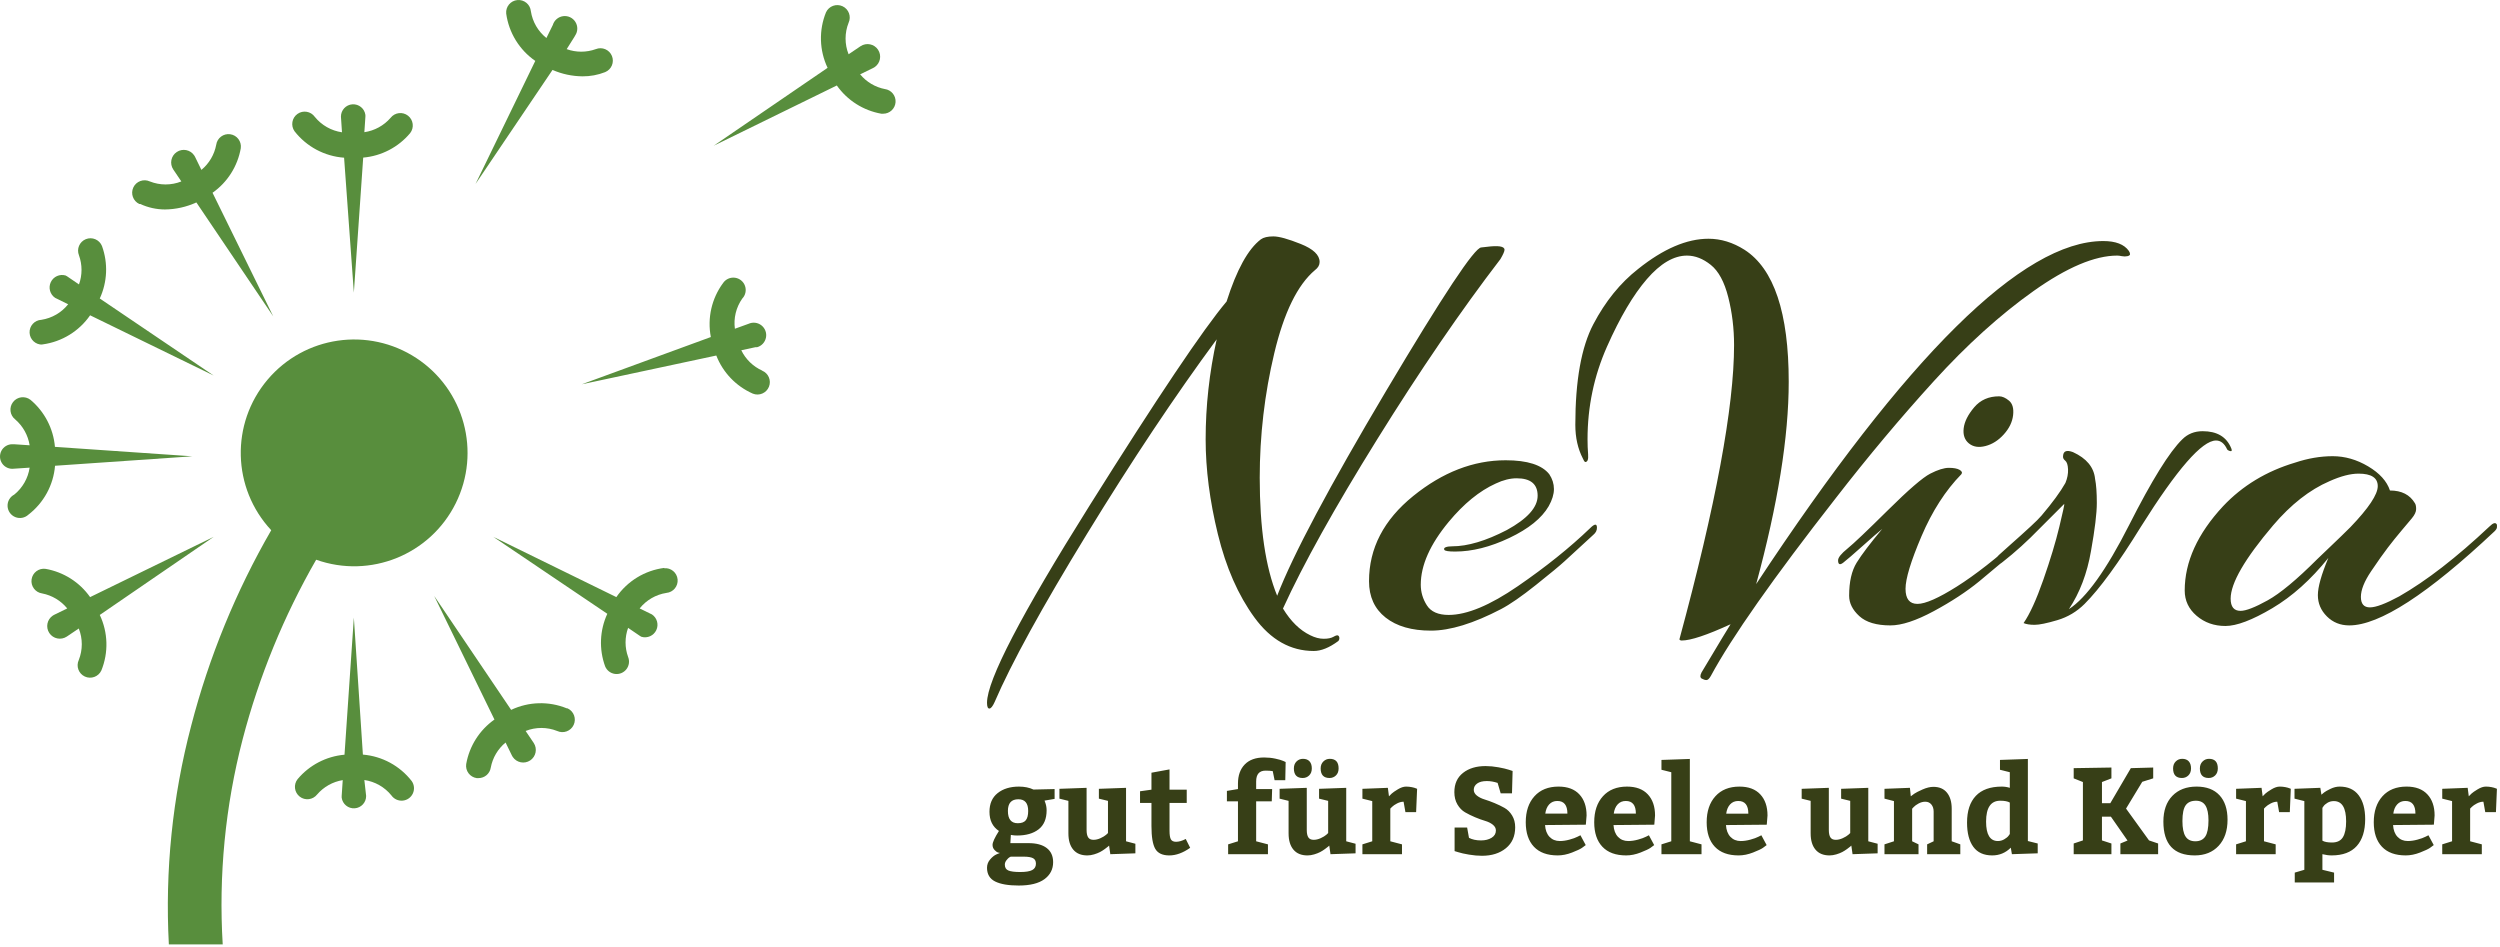 <?xml version="1.0" encoding="UTF-8" standalone="no"?><!DOCTYPE svg PUBLIC "-//W3C//DTD SVG 1.1//EN" "http://www.w3.org/Graphics/SVG/1.1/DTD/svg11.dtd"><svg width="100%" height="100%" viewBox="0 0 776 294" version="1.1" xmlns="http://www.w3.org/2000/svg" xmlns:xlink="http://www.w3.org/1999/xlink" xml:space="preserve" xmlns:serif="http://www.serif.com/" style="fill-rule:evenodd;clip-rule:evenodd;stroke-linejoin:round;stroke-miterlimit:2;"><path id="text1" d="M308.716,217.948c-0.601,1.324 -1.142,1.986 -1.624,1.986c-0.481,0 -0.722,-0.602 -0.722,-1.805c0,-6.979 10.589,-27.344 31.766,-61.095c21.177,-33.75 35.375,-54.897 42.594,-63.44c3.129,-9.867 6.678,-16.304 10.649,-19.312c0.842,-0.602 2.136,-0.903 3.88,-0.903c1.745,0 4.573,0.783 8.483,2.347c3.911,1.564 5.866,3.429 5.866,5.595c0,0.963 -0.481,1.805 -1.444,2.527c-5.415,4.572 -9.626,13.175 -12.634,25.809c-3.008,12.634 -4.512,25.509 -4.512,38.624c0,15.642 1.805,27.855 5.415,36.638c4.933,-12.754 16.213,-33.961 33.841,-63.621c17.627,-29.659 27.463,-44.489 29.509,-44.489c0.121,0 0.662,-0.06 1.624,-0.181c3.73,-0.481 5.595,-0.18 5.595,0.903c0,0.481 -0.421,1.443 -1.263,2.888c-12.273,16.003 -25.027,34.653 -38.263,55.95c-13.235,21.297 -22.982,38.804 -29.239,52.521c2.407,3.971 5.234,6.738 8.483,8.302c1.444,0.722 2.828,1.084 4.151,1.084c1.324,0 2.347,-0.211 3.069,-0.632c0.721,-0.421 1.203,-0.542 1.444,-0.361c0.24,0.18 0.36,0.451 0.36,0.812c0,0.361 -0.12,0.662 -0.36,0.902c-2.768,2.046 -5.295,3.069 -7.581,3.069c-7.219,0 -13.356,-3.459 -18.409,-10.378c-5.054,-6.919 -8.844,-15.552 -11.371,-25.9c-2.527,-10.348 -3.79,-20.154 -3.79,-29.419c0,-10.348 1.143,-20.696 3.429,-31.044c-12.875,17.447 -26.291,37.572 -40.248,60.373c-13.958,22.801 -23.523,40.218 -28.698,52.25m159.001,-53.423c6.377,-3.49 9.566,-7.039 9.566,-10.649c0,-3.609 -2.166,-5.414 -6.497,-5.414c-2.046,0 -4.212,0.541 -6.498,1.624c-5.054,2.286 -9.927,6.257 -14.619,11.912c-5.776,6.979 -8.663,13.476 -8.663,19.492c0,2.287 0.631,4.422 1.895,6.407c1.263,1.986 3.519,2.979 6.768,2.979c5.655,0 12.814,-2.979 21.477,-8.934c8.664,-5.956 16.124,-11.943 22.381,-17.959c1.444,-1.444 2.166,-1.504 2.166,-0.18c0,0.842 -0.362,1.564 -1.083,2.166c-4.452,4.09 -7.43,6.828 -8.934,8.212c-1.505,1.383 -4.482,3.85 -8.935,7.4c-4.451,3.549 -8.061,6.046 -10.828,7.49c-8.544,4.452 -15.793,6.678 -21.749,6.678c-5.956,0 -10.649,-1.354 -14.078,-4.061c-3.429,-2.708 -5.144,-6.468 -5.144,-11.281c0,-10.227 4.572,-19.041 13.717,-26.441c9.145,-7.399 18.71,-11.099 28.697,-11.099c6.738,0 11.25,1.443 13.537,4.331c0.962,1.444 1.444,2.978 1.444,4.602c0,1.625 -0.542,3.399 -1.625,5.325c-2.166,3.73 -6.226,7.009 -12.183,9.836c-5.955,2.828 -11.58,4.242 -16.875,4.242c-2.045,0 -3.158,-0.181 -3.339,-0.542c-0.18,-0.361 -0.03,-0.632 0.451,-0.812c0.482,-0.18 1.143,-0.271 1.986,-0.271c4.813,0 10.468,-1.684 16.965,-5.053m77.392,16.785c46.806,-70.991 82.722,-106.487 107.75,-106.487c3.85,0 6.497,1.023 7.941,3.069c0.241,0.361 0.361,0.692 0.361,0.992c0,0.301 -0.271,0.512 -0.812,0.632c-0.541,0.12 -1.113,0.12 -1.715,0c-0.601,-0.12 -1.083,-0.18 -1.443,-0.18c-6.979,0 -15.642,3.669 -25.99,11.009c-10.348,7.34 -20.666,16.665 -30.954,27.975c-10.287,11.311 -20.425,23.403 -30.411,36.278c-19.372,24.787 -32.307,43.196 -38.805,55.229c-0.481,0.842 -0.932,1.263 -1.354,1.263c-0.421,0 -0.902,-0.151 -1.443,-0.451c-0.542,-0.301 -0.572,-0.933 -0.091,-1.895c5.535,-9.265 8.543,-14.259 9.025,-14.981c-7.34,3.369 -12.394,5.054 -15.161,5.054c-0.361,0 -0.602,-0.12 -0.722,-0.361c11.31,-41.752 16.966,-72.194 16.966,-91.326c0,-5.173 -0.602,-10.137 -1.805,-14.89c-1.204,-4.753 -3.008,-8.091 -5.415,-10.017c-2.406,-1.925 -4.873,-2.887 -7.4,-2.887c-4.091,0 -8.242,2.436 -12.453,7.309c-4.212,4.873 -8.333,11.852 -12.364,20.937c-4.03,9.084 -6.046,18.68 -6.046,28.787c0,1.564 0.06,3.128 0.181,4.693c0.12,1.564 -0.181,2.346 -0.903,2.346c-0.24,-0.12 -0.481,-0.481 -0.722,-1.083c-1.564,-3.008 -2.346,-6.498 -2.346,-10.468c0,-13.717 1.865,-24.125 5.595,-31.224c3.73,-7.099 8.363,-12.815 13.897,-17.146c7.821,-6.257 15.101,-9.385 21.839,-9.385c3.85,0 7.58,1.142 11.19,3.429c9.145,5.896 13.717,19.552 13.717,40.97c0,17.086 -3.369,38.022 -10.107,62.809m66.037,-43.678c-1.323,-1.083 -1.865,-2.647 -1.624,-4.692c0.24,-2.046 1.323,-4.211 3.249,-6.498c1.925,-2.286 4.512,-3.429 7.76,-3.429c0.963,0 1.986,0.451 3.069,1.354c1.083,0.902 1.504,2.406 1.263,4.512c-0.241,2.105 -1.203,4.091 -2.888,5.956c-1.684,1.865 -3.579,3.068 -5.685,3.609c-2.106,0.542 -3.82,0.271 -5.144,-0.812m-2.346,9.566c-4.934,5.054 -9.054,11.461 -12.364,19.222c-3.308,7.761 -4.963,13.205 -4.963,16.334c0,3.128 1.233,4.693 3.7,4.693c2.467,0 6.558,-1.805 12.273,-5.415c5.715,-3.61 12.243,-8.724 19.583,-15.341c1.564,-1.444 2.346,-1.264 2.346,0.541c0,0.241 -0.12,0.481 -0.361,0.722c-5.775,5.053 -10.648,9.205 -14.619,12.453c-3.971,3.249 -8.694,6.347 -14.168,9.295c-5.475,2.948 -9.957,4.422 -13.446,4.422c-4.332,0 -7.551,-0.962 -9.656,-2.887c-2.106,-1.925 -3.159,-4.031 -3.159,-6.318c0,-4.331 0.782,-7.76 2.347,-10.287c1.563,-2.527 4.211,-6.016 7.941,-10.468c-1.324,1.083 -3.399,2.888 -6.227,5.414c-2.828,2.527 -4.783,4.212 -5.866,5.054c-1.082,0.842 -1.624,0.602 -1.624,-0.722c0,-0.842 0.962,-2.046 2.888,-3.61c1.925,-1.564 6.106,-5.535 12.544,-11.912c6.437,-6.377 10.829,-10.167 13.175,-11.37c2.346,-1.204 4.271,-1.805 5.775,-1.805c1.505,0 2.617,0.21 3.34,0.631c0.721,0.422 0.902,0.873 0.541,1.354m83.74,-8.122c0.121,0.241 0.181,0.481 0.181,0.722c0,0.241 -0.211,0.301 -0.632,0.181c-0.421,-0.121 -0.692,-0.301 -0.812,-0.542c-0.843,-1.805 -1.986,-2.707 -3.429,-2.707c-4.332,0 -12.093,8.904 -23.283,26.712c-6.979,11.31 -12.814,19.312 -17.507,24.005c-2.407,2.406 -5.234,4.09 -8.483,5.053c-3.249,0.962 -5.595,1.444 -7.039,1.444c-1.444,0 -2.587,-0.181 -3.429,-0.542c1.925,-2.767 3.971,-7.249 6.137,-13.446c2.165,-6.197 3.82,-11.671 4.963,-16.424c1.143,-4.753 1.654,-7.129 1.534,-7.129l-7.58,7.58c-3.851,3.971 -7.701,7.46 -11.552,10.469c-1.443,1.202 -2.165,1.142 -2.165,-0.181c0,-0.722 0.33,-1.384 0.992,-1.985c0.662,-0.602 1.835,-1.655 3.52,-3.159c1.684,-1.504 2.797,-2.497 3.339,-2.978c0.541,-0.481 1.564,-1.414 3.068,-2.797c1.504,-1.384 2.617,-2.497 3.339,-3.34c3.369,-3.97 5.836,-7.339 7.4,-10.107c0.602,-1.443 0.872,-2.857 0.812,-4.241c-0.06,-1.384 -0.361,-2.286 -0.903,-2.707c-0.541,-0.421 -0.751,-0.933 -0.631,-1.534c0.12,-1.444 1.143,-1.805 3.068,-1.083c4.211,1.925 6.498,4.692 6.858,8.302c0.362,1.805 0.542,4.302 0.542,7.49c0,3.189 -0.602,8.152 -1.805,14.89c-1.203,6.979 -3.489,12.995 -6.858,18.049c5.414,-3.489 11.641,-12.183 18.68,-26.08c7.039,-13.898 12.544,-22.772 16.514,-26.622c1.685,-1.685 3.791,-2.527 6.317,-2.527c4.453,0 7.4,1.745 8.844,5.234m52.729,25.81c-1.323,1.564 -2.677,3.248 -4.06,5.053c-1.384,1.805 -3.129,4.272 -5.235,7.4c-2.105,3.128 -3.158,5.776 -3.158,7.942c0,2.166 0.933,3.248 2.798,3.248c1.865,0 4.903,-1.143 9.114,-3.429c8.423,-4.813 17.748,-12.032 27.975,-21.658c1.203,-1.203 1.986,-1.384 2.347,-0.542l0,0.722c0,0.361 -0.241,0.782 -0.722,1.264c-20.696,19.492 -35.737,29.238 -45.122,29.238c-2.767,0 -5.083,-0.932 -6.948,-2.797c-1.865,-1.865 -2.798,-4.061 -2.798,-6.588c0,-2.527 1.083,-6.377 3.249,-11.551c-5.415,6.738 -11.22,11.942 -17.417,15.612c-6.197,3.67 -11.04,5.505 -14.529,5.505c-3.489,0 -6.467,-1.053 -8.934,-3.158c-2.467,-2.106 -3.7,-4.723 -3.7,-7.852c0,-8.904 3.971,-17.627 11.912,-26.17c6.016,-6.377 13.476,-10.889 22.38,-13.537c3.971,-1.323 7.851,-1.985 11.641,-1.985c3.791,0 7.461,1.053 11.01,3.159c3.549,2.105 5.806,4.602 6.768,7.49c3.61,0 6.197,1.323 7.761,3.97c0.241,0.361 0.361,0.963 0.361,1.805c0,0.842 -0.451,1.805 -1.353,2.888c-0.903,1.083 -2.016,2.407 -3.34,3.971m-13.175,-17.868c-2.527,0 -5.535,0.782 -9.024,2.346c-6.137,2.647 -11.972,7.219 -17.507,13.717c-8.784,10.348 -13.176,17.928 -13.176,22.741c0,2.527 1.023,3.79 3.069,3.79c1.684,0 4.482,-1.083 8.392,-3.248c3.911,-2.166 9.054,-6.438 15.432,-12.815c0.361,-0.361 1.744,-1.685 4.151,-3.971c2.406,-2.286 4.452,-4.271 6.136,-5.956c5.655,-5.895 8.483,-10.137 8.483,-12.724c0,-2.587 -1.985,-3.88 -5.956,-3.88" style="fill:#373f17;fill-rule:nonzero;"/><path id="text2" d="M306.371,269.336c0,-0.967 0.33,-1.831 0.992,-2.594c0.661,-0.763 1.322,-1.285 1.983,-1.564l1.03,-0.42c-0.177,-0.025 -0.394,-0.076 -0.648,-0.152c-0.254,-0.077 -0.592,-0.331 -1.011,-0.763c-0.42,-0.433 -0.629,-0.967 -0.629,-1.603c0,-0.788 0.661,-2.225 1.983,-4.31c-1.958,-1.297 -2.937,-3.281 -2.937,-5.951c0,-2.518 0.845,-4.451 2.537,-5.798c1.691,-1.348 3.897,-2.022 6.618,-2.022c1.704,0 3.205,0.305 4.502,0.915l6.561,-0.152l0,3.052l-3.128,0.533c0,0.026 0.063,0.197 0.19,0.515c0.127,0.318 0.236,0.693 0.325,1.126c0.089,0.432 0.133,0.89 0.133,1.373c0,2.645 -0.826,4.61 -2.479,5.894c-1.653,1.284 -3.879,1.926 -6.676,1.926c-0.305,0 -0.604,-0.012 -0.896,-0.038c-0.293,-0.025 -0.535,-0.057 -0.725,-0.095c-0.191,-0.039 -0.299,-0.057 -0.325,-0.057l-0.152,2.556l5.646,0c2.441,0 4.323,0.508 5.645,1.525c1.323,1.017 1.984,2.48 1.984,4.387c0,2.187 -0.896,3.942 -2.689,5.265c-1.793,1.322 -4.457,1.983 -7.992,1.983c-3.204,0 -5.646,-0.42 -7.324,-1.259c-1.679,-0.839 -2.518,-2.263 -2.518,-4.272m9.728,-21.248c-2.162,0 -3.243,1.208 -3.243,3.624c0,2.543 1.017,3.815 3.052,3.815c1.17,0 2.003,-0.305 2.498,-0.916c0.496,-0.61 0.744,-1.577 0.744,-2.899c0,-2.416 -1.017,-3.624 -3.051,-3.624m1.64,17.814l-4.005,0c-0.128,0.051 -0.293,0.14 -0.497,0.267c-0.203,0.128 -0.476,0.408 -0.82,0.84c-0.343,0.432 -0.515,0.89 -0.515,1.373c0,0.916 0.375,1.526 1.126,1.831c0.75,0.305 1.964,0.458 3.643,0.458c1.729,0 2.975,-0.204 3.738,-0.61c0.763,-0.407 1.145,-1.069 1.145,-1.984c0,-0.814 -0.299,-1.38 -0.897,-1.698c-0.598,-0.317 -1.571,-0.477 -2.918,-0.477m13.894,-7.209l0,-10.109l-2.784,-0.687l0,-3.052l8.43,-0.305l0,13.084c0,1.043 0.165,1.813 0.496,2.308c0.331,0.497 0.877,0.745 1.64,0.745c0.712,0 1.444,-0.172 2.194,-0.515c0.75,-0.344 1.328,-0.694 1.735,-1.05l0.572,-0.534l0,-9.994l-2.822,-0.687l0,-3.052l8.43,-0.305l0,16.594l2.899,0.763l0,2.975l-7.782,0.267l-0.381,-2.67c-0.076,0.077 -0.197,0.185 -0.363,0.325c-0.165,0.14 -0.489,0.388 -0.972,0.743c-0.484,0.357 -0.979,0.668 -1.488,0.935c-0.509,0.267 -1.126,0.509 -1.85,0.725c-0.725,0.216 -1.418,0.324 -2.079,0.324c-1.907,0 -3.364,-0.597 -4.368,-1.793c-1.004,-1.195 -1.507,-2.874 -1.507,-5.035m31.311,6.828c-2.111,0 -3.561,-0.68 -4.349,-2.041c-0.789,-1.361 -1.183,-3.732 -1.183,-7.114l0,-7.134l-3.547,0l0,-3.624l3.547,-0.496l0,-5.264l5.608,-1.03l0,6.294l5.341,0l0,4.12l-5.341,0l0,8.622c0,1.271 0.14,2.161 0.419,2.67c0.28,0.508 0.814,0.763 1.603,0.763c0.915,0 1.92,-0.293 3.013,-0.878l1.374,2.747c-2.238,1.577 -4.4,2.365 -6.485,2.365m21.319,-20.599l0,-1.717c0,-2.492 0.699,-4.463 2.098,-5.913c1.399,-1.449 3.408,-2.174 6.027,-2.174c1.221,0 2.384,0.121 3.491,0.362c1.106,0.242 1.913,0.477 2.422,0.706l0.763,0.343l-0.115,5.646l-3.318,0l-0.572,-2.823c-0.636,-0.101 -1.374,-0.153 -2.213,-0.153c-1.958,0 -2.937,1.12 -2.937,3.358l0,2.365l4.959,0l-0.115,3.815l-4.844,0l0,12.397l3.662,0.954l0,3.051l-12.36,0l0,-3.051l3.052,-0.954l0,-12.397l-3.433,0l0,-3.243l3.433,-0.572m15.711,13.771l0,-10.109l-2.785,-0.687l0,-3.052l8.43,-0.305l0,13.084c0,1.043 0.165,1.813 0.496,2.308c0.331,0.497 0.878,0.745 1.641,0.745c0.712,0 1.443,-0.172 2.193,-0.515c0.75,-0.344 1.329,-0.694 1.736,-1.05l0.572,-0.534l0,-9.994l-2.823,-0.687l0,-3.052l8.43,-0.305l0,16.594l2.9,0.763l0,2.975l-7.783,0.267l-0.381,-2.67c-0.076,0.077 -0.197,0.185 -0.362,0.325c-0.166,0.14 -0.49,0.388 -0.973,0.743c-0.483,0.357 -0.979,0.668 -1.488,0.935c-0.508,0.267 -1.125,0.509 -1.85,0.725c-0.725,0.216 -1.418,0.324 -2.079,0.324c-1.907,0 -3.363,-0.597 -4.368,-1.793c-1.004,-1.195 -1.506,-2.874 -1.506,-5.035m1.64,-20.18c0,-0.89 0.273,-1.609 0.82,-2.155c0.547,-0.547 1.214,-0.821 2.003,-0.821c0.89,0 1.57,0.261 2.041,0.782c0.47,0.522 0.705,1.253 0.705,2.194c0,0.916 -0.273,1.64 -0.82,2.174c-0.547,0.535 -1.214,0.802 -2.003,0.802c-1.831,0 -2.746,-0.992 -2.746,-2.976m8.316,0c0,-0.89 0.28,-1.609 0.839,-2.155c0.56,-0.547 1.221,-0.821 1.984,-0.821c1.831,0 2.746,0.992 2.746,2.976c0,0.916 -0.273,1.64 -0.82,2.174c-0.547,0.535 -1.214,0.802 -2.003,0.802c-1.831,0 -2.746,-0.992 -2.746,-2.976m12.961,6.332l7.897,-0.305l0.343,2.632c0.204,-0.228 0.483,-0.508 0.84,-0.839c0.355,-0.331 0.998,-0.776 1.926,-1.335c0.928,-0.559 1.774,-0.839 2.537,-0.839c0.61,0 1.201,0.057 1.774,0.171c0.572,0.115 0.998,0.236 1.278,0.363l0.381,0.152l-0.305,7.248l-3.319,0l-0.572,-3.242c-0.661,0 -1.335,0.178 -2.022,0.534c-0.687,0.356 -1.208,0.712 -1.564,1.068l-0.534,0.534l0,10.147l3.624,0.954l0,3.051l-12.284,0l0,-3.051l3.053,-0.954l0,-12.474l-3.053,-0.763l0,-3.052m32.505,12.017l0.573,3.204c1.017,0.534 2.263,0.801 3.738,0.801c1.297,0 2.391,-0.273 3.281,-0.82c0.89,-0.547 1.335,-1.303 1.335,-2.27c0,-0.686 -0.318,-1.284 -0.954,-1.793c-0.635,-0.508 -1.43,-0.902 -2.384,-1.182c-0.954,-0.28 -1.99,-0.655 -3.109,-1.125c-1.119,-0.471 -2.155,-0.98 -3.109,-1.526c-0.953,-0.547 -1.748,-1.361 -2.384,-2.442c-0.636,-1.081 -0.954,-2.359 -0.954,-3.834c0,-2.568 0.897,-4.558 2.69,-5.97c1.792,-1.411 4.126,-2.117 7,-2.117c1.271,0 2.606,0.127 4.005,0.382c1.399,0.254 2.48,0.508 3.242,0.763l1.145,0.381l-0.191,6.943l-3.509,0l-0.954,-3.243c-1.144,-0.381 -2.263,-0.572 -3.357,-0.572c-1.297,0 -2.295,0.255 -2.994,0.763c-0.7,0.509 -1.05,1.157 -1.05,1.946c0,0.686 0.318,1.284 0.954,1.793c0.636,0.508 1.431,0.909 2.384,1.201c0.954,0.292 1.984,0.668 3.09,1.125c1.107,0.458 2.136,0.954 3.09,1.488c0.954,0.534 1.748,1.323 2.384,2.365c0.636,1.043 0.954,2.264 0.954,3.662c0,2.772 -0.96,4.94 -2.88,6.504c-1.92,1.565 -4.393,2.346 -7.42,2.346c-1.271,0 -2.619,-0.12 -4.043,-0.362c-1.425,-0.241 -2.531,-0.489 -3.319,-0.744l-1.144,-0.343l0,-7.324l3.89,0m36.85,-0.878l-12.664,0.115c0.102,1.576 0.566,2.797 1.392,3.662c0.827,0.865 1.888,1.297 3.185,1.297c0.942,0 1.946,-0.146 3.014,-0.439c1.068,-0.292 1.895,-0.591 2.48,-0.896l0.915,-0.458l1.641,3.052c-0.28,0.229 -0.675,0.521 -1.183,0.877c-0.509,0.356 -1.526,0.833 -3.052,1.43c-1.526,0.598 -3.013,0.897 -4.463,0.897c-3.23,0 -5.69,-0.897 -7.382,-2.689c-1.69,-1.793 -2.536,-4.33 -2.536,-7.61c0,-3.383 0.903,-6.073 2.708,-8.069c1.806,-1.996 4.298,-2.994 7.477,-2.994c2.798,0 4.946,0.801 6.447,2.403c1.5,1.602 2.251,3.789 2.251,6.561l-0.23,2.861l0.23,-2.861l-0.23,2.861m-8.85,-7.362c-1.042,0 -1.888,0.356 -2.536,1.068c-0.649,0.712 -1.049,1.666 -1.202,2.861l6.866,0c0,-2.619 -1.042,-3.929 -3.128,-3.929m30.103,7.362l-12.664,0.115c0.101,1.576 0.566,2.797 1.392,3.662c0.827,0.865 1.888,1.297 3.185,1.297c0.941,0 1.946,-0.146 3.014,-0.439c1.068,-0.292 1.895,-0.591 2.479,-0.896l0.916,-0.458l1.64,3.052c-0.28,0.229 -0.674,0.521 -1.182,0.877c-0.509,0.356 -1.526,0.833 -3.052,1.43c-1.526,0.598 -3.014,0.897 -4.463,0.897c-3.23,0 -5.69,-0.897 -7.382,-2.689c-1.691,-1.793 -2.536,-4.33 -2.536,-7.61c0,-3.383 0.902,-6.073 2.708,-8.069c1.805,-1.996 4.298,-2.994 7.477,-2.994c2.797,0 4.946,0.801 6.447,2.403c1.5,1.602 2.25,3.789 2.25,6.561l-0.229,2.861l0.229,-2.861l-0.229,2.861m-8.85,-7.362c-1.043,0 -1.888,0.356 -2.536,1.068c-0.649,0.712 -1.049,1.666 -1.202,2.861l6.866,0c0,-2.619 -1.042,-3.929 -3.128,-3.929m11.068,-12.741l8.812,-0.305l0,25.558l3.624,0.954l0,3.051l-12.436,0l0,-3.051l3.052,-0.954l0,-21.438l-3.052,-0.763l0,-3.052m32.688,20.103l-12.664,0.115c0.101,1.576 0.565,2.797 1.392,3.662c0.826,0.865 1.888,1.297 3.185,1.297c0.941,0 1.946,-0.146 3.014,-0.439c1.068,-0.292 1.894,-0.591 2.479,-0.896l0.916,-0.458l1.64,3.052c-0.28,0.229 -0.674,0.521 -1.182,0.877c-0.509,0.356 -1.526,0.833 -3.052,1.43c-1.526,0.598 -3.014,0.897 -4.463,0.897c-3.23,0 -5.691,-0.897 -7.382,-2.689c-1.691,-1.793 -2.537,-4.33 -2.537,-7.61c0,-3.383 0.903,-6.073 2.709,-8.069c1.806,-1.996 4.298,-2.994 7.477,-2.994c2.797,0 4.946,0.801 6.447,2.403c1.5,1.602 2.25,3.789 2.25,6.561l-0.229,2.861l0.229,-2.861l-0.229,2.861m-8.85,-7.362c-1.042,0 -1.888,0.356 -2.536,1.068c-0.649,0.712 -1.05,1.666 -1.202,2.861l6.867,0c0,-2.619 -1.043,-3.929 -3.129,-3.929m22.469,10.071l0,-10.109l-2.785,-0.687l0,-3.052l8.43,-0.305l0,13.084c0,1.043 0.165,1.813 0.496,2.308c0.331,0.497 0.878,0.745 1.641,0.745c0.712,0 1.443,-0.172 2.193,-0.515c0.75,-0.344 1.329,-0.694 1.736,-1.05l0.572,-0.534l0,-9.994l-2.823,-0.687l0,-3.052l8.43,-0.305l0,16.594l2.9,0.763l0,2.975l-7.783,0.267l-0.381,-2.67c-0.076,0.077 -0.197,0.185 -0.362,0.325c-0.166,0.14 -0.49,0.388 -0.973,0.743c-0.483,0.357 -0.979,0.668 -1.488,0.935c-0.508,0.267 -1.125,0.509 -1.85,0.725c-0.725,0.216 -1.418,0.324 -2.079,0.324c-1.907,0 -3.363,-0.597 -4.368,-1.793c-1.004,-1.195 -1.506,-2.874 -1.506,-5.035m22.917,-13.848l7.897,-0.305l0.267,2.632c0.28,-0.228 0.649,-0.502 1.106,-0.82c0.458,-0.318 1.304,-0.75 2.537,-1.297c1.233,-0.546 2.359,-0.82 3.376,-0.82c1.831,0 3.236,0.604 4.215,1.812c0.98,1.208 1.469,2.867 1.469,4.978l0,10.109c0.331,0.102 0.801,0.267 1.411,0.496c0.611,0.229 1.03,0.382 1.259,0.458l0,3.051l-10.299,0l0,-3.051l2.021,-0.954l0,-9.231c0,-0.891 -0.235,-1.621 -0.705,-2.194c-0.471,-0.572 -1.1,-0.858 -1.889,-0.858c-0.712,0 -1.405,0.184 -2.079,0.553c-0.673,0.369 -1.176,0.731 -1.506,1.087l-0.496,0.534l0,10.109l1.983,0.954l0,3.051l-10.567,0l0,-3.051l2.938,-0.954l0,-12.474l-2.938,-0.763l0,-3.052m47.563,20.027l-8.011,0.267l-0.344,-2.021c-1.602,1.602 -3.522,2.403 -5.76,2.403c-2.62,0 -4.578,-0.89 -5.875,-2.67c-1.297,-1.78 -1.945,-4.285 -1.945,-7.515c0,-3.612 0.909,-6.377 2.727,-8.297c1.819,-1.92 4.508,-2.88 8.068,-2.88c0.84,0 1.666,0.127 2.48,0.381l0,-4.844l-3.052,-0.763l0,-3.052l8.659,-0.305l0,25.482l3.053,0.763l0,3.051m-8.66,-5.988l0,-9.766c-0.636,-0.381 -1.628,-0.572 -2.975,-0.572c-2.925,0 -4.388,2.161 -4.388,6.485c0,4.018 1.221,6.027 3.663,6.027c0.712,0 1.38,-0.184 2.002,-0.553c0.623,-0.369 1.062,-0.731 1.317,-1.088l0.381,-0.533l-0.381,0.533l0.381,-0.533m31.542,2.937l0,3.318l-11.711,0l0,-3.318l2.861,-0.954l0,-18.12l-2.861,-1.144l0,-3.166l11.711,-0.191l0,3.357l-2.937,1.144l0,6.562l2.594,0l6.371,-10.872l6.942,-0.191l0,3.357l-3.395,1.068l-5.035,8.316l7.133,9.88l2.823,0.954l0,3.318l-11.711,0l0,-3.318l2.213,-0.916l-5.15,-7.4l-2.785,0l0,7.362l2.937,0.954m26.431,-17.662c3.077,0 5.449,0.896 7.114,2.689c1.666,1.793 2.499,4.33 2.499,7.611c0,3.407 -0.922,6.103 -2.766,8.087c-1.843,1.983 -4.317,2.975 -7.419,2.975c-6.485,0 -9.728,-3.497 -9.728,-10.49c0,-3.408 0.929,-6.072 2.785,-7.992c1.857,-1.92 4.362,-2.88 7.515,-2.88m-0.191,4.387c-1.45,0 -2.511,0.47 -3.185,1.411c-0.674,0.941 -1.011,2.569 -1.011,4.883c0,2.187 0.318,3.783 0.954,4.787c0.635,1.005 1.653,1.507 3.052,1.507c1.398,0 2.428,-0.496 3.089,-1.487c0.661,-0.993 0.992,-2.658 0.992,-4.998c0,-2.06 -0.311,-3.592 -0.934,-4.597c-0.624,-1.004 -1.609,-1.506 -2.957,-1.506m-7.095,-10.033c0,-0.89 0.273,-1.609 0.82,-2.155c0.547,-0.547 1.214,-0.821 2.003,-0.821c0.89,0 1.57,0.261 2.04,0.782c0.471,0.522 0.706,1.253 0.706,2.194c0,0.916 -0.273,1.64 -0.82,2.174c-0.547,0.535 -1.214,0.802 -2.003,0.802c-1.831,0 -2.746,-0.992 -2.746,-2.976m8.316,0c0,-0.89 0.279,-1.609 0.839,-2.155c0.56,-0.547 1.221,-0.821 1.984,-0.821c1.831,0 2.746,0.992 2.746,2.976c0,0.916 -0.273,1.64 -0.82,2.174c-0.547,0.535 -1.214,0.802 -2.002,0.802c-1.832,0 -2.747,-0.992 -2.747,-2.976m11.245,6.332l7.897,-0.305l0.343,2.632c0.204,-0.228 0.483,-0.508 0.839,-0.839c0.356,-0.331 0.999,-0.776 1.927,-1.335c0.928,-0.559 1.774,-0.839 2.537,-0.839c0.61,0 1.201,0.057 1.774,0.171c0.572,0.115 0.997,0.236 1.277,0.363l0.382,0.152l-0.305,7.248l-3.319,0l-0.572,-3.242c-0.661,0 -1.336,0.178 -2.022,0.534c-0.687,0.356 -1.208,0.712 -1.564,1.068l-0.534,0.534l0,10.147l3.624,0.954l0,3.051l-12.284,0l0,-3.051l3.052,-0.954l0,-12.474l-3.052,-0.763l0,-3.052m21.181,3.815l-3.052,-0.763l0,-3.052l8.011,-0.305l0.343,2.137c0.204,-0.178 0.477,-0.408 0.821,-0.687c0.343,-0.28 1.004,-0.655 1.983,-1.126c0.979,-0.47 1.927,-0.705 2.842,-0.705c2.594,0 4.565,0.896 5.913,2.689c1.348,1.793 2.022,4.266 2.022,7.42c0,3.611 -0.871,6.389 -2.613,8.335c-1.742,1.945 -4.343,2.918 -7.802,2.918c-0.89,0 -1.843,-0.127 -2.86,-0.382l0,4.845l3.623,0.878l0,3.051l-12.206,0l0,-3.051l2.975,-0.878l0,-21.324m5.608,2.098l0,10.186c0.635,0.381 1.627,0.572 2.975,0.572c1.577,0 2.702,-0.541 3.376,-1.622c0.674,-1.08 1.011,-2.727 1.011,-4.94c0,-4.196 -1.272,-6.294 -3.815,-6.294c-0.737,0 -1.399,0.178 -1.984,0.534c-0.584,0.356 -0.991,0.712 -1.22,1.068l-0.343,0.496l0.343,-0.496l-0.343,0.496m34.594,5.226l-12.664,0.115c0.101,1.576 0.565,2.797 1.392,3.662c0.826,0.865 1.888,1.297 3.185,1.297c0.941,0 1.946,-0.146 3.014,-0.439c1.068,-0.292 1.894,-0.591 2.479,-0.896l0.916,-0.458l1.64,3.052c-0.28,0.229 -0.674,0.521 -1.182,0.877c-0.509,0.356 -1.526,0.833 -3.052,1.43c-1.526,0.598 -3.014,0.897 -4.463,0.897c-3.23,0 -5.691,-0.897 -7.382,-2.689c-1.691,-1.793 -2.537,-4.33 -2.537,-7.61c0,-3.383 0.903,-6.073 2.709,-8.069c1.806,-1.996 4.298,-2.994 7.477,-2.994c2.797,0 4.946,0.801 6.447,2.403c1.5,1.602 2.25,3.789 2.25,6.561l-0.229,2.861l0.229,-2.861l-0.229,2.861m-8.85,-7.362c-1.042,0 -1.888,0.356 -2.536,1.068c-0.649,0.712 -1.05,1.666 -1.202,2.861l6.866,0c0,-2.619 -1.042,-3.929 -3.128,-3.929m11.449,-3.777l7.897,-0.305l0.343,2.632c0.203,-0.228 0.483,-0.508 0.839,-0.839c0.356,-0.331 0.998,-0.776 1.927,-1.335c0.928,-0.559 1.774,-0.839 2.536,-0.839c0.611,0 1.202,0.057 1.774,0.171c0.572,0.115 0.999,0.236 1.278,0.363l0.382,0.152l-0.306,7.248l-3.318,0l-0.572,-3.242c-0.662,0 -1.335,0.178 -2.022,0.534c-0.687,0.356 -1.208,0.712 -1.564,1.068l-0.534,0.534l0,10.147l3.624,0.954l0,3.051l-12.284,0l0,-3.051l3.052,-0.954l0,-12.474l-3.052,-0.763l0,-3.052" style="fill:#373f17;fill-rule:nonzero;"/><g id="icon"><g><path d="M106.806,48.952l3.031,41.878l2.901,-41.911c5.671,-0.497 10.912,-3.229 14.568,-7.594c1.313,-1.673 1.022,-4.096 -0.652,-5.41c-1.674,-1.314 -4.096,-1.022 -5.41,0.652c-2.093,2.417 -4.984,4.002 -8.148,4.465l0.326,-4.823c0.011,-0.174 0.011,-0.348 0,-0.522c-0.262,-1.997 -2.032,-3.445 -4.042,-3.307c-2.009,0.138 -3.564,1.814 -3.551,3.829l0.325,4.855c-3.316,-0.476 -6.331,-2.187 -8.44,-4.79c-1.233,-1.737 -3.641,-2.146 -5.378,-0.913c-1.737,1.233 -2.145,3.641 -0.912,5.378c3.732,4.793 9.323,7.777 15.382,8.213" style="fill:#588e3d;fill-rule:nonzero;"/><path d="M43.549,63.324c2.391,1.105 4.992,1.683 7.626,1.694c3.376,-0.032 6.707,-0.776 9.777,-2.183l23.856,35.36l-18.837,-38.358c4.634,-3.267 7.786,-8.235 8.767,-13.819c0.296,-2.106 -1.17,-4.054 -3.276,-4.351c-2.106,-0.297 -4.054,1.17 -4.351,3.276c-0.574,3.053 -2.2,5.809 -4.595,7.789l-1.955,-4.009l-0.261,-0.456c-1.197,-1.8 -3.626,-2.289 -5.426,-1.092c-1.8,1.197 -2.289,3.627 -1.092,5.427l2.509,3.715c-3.139,1.248 -6.637,1.248 -9.777,0c-1.935,-0.9 -4.233,-0.061 -5.133,1.874c-0.9,1.935 -0.061,4.233 1.874,5.133l0.294,0" style="fill:#588e3d;fill-rule:nonzero;"/><path d="M12.914,106.897l0.358,0c5.949,-0.815 11.281,-4.091 14.698,-9.028l38.359,18.707l-35.36,-23.921c2.365,-5.13 2.611,-10.986 0.684,-16.295c-0.801,-1.971 -3.048,-2.92 -5.019,-2.119c-1.971,0.801 -2.919,3.048 -2.118,5.019c1.053,2.917 1.053,6.111 0,9.028l-3.683,-2.51l-0.456,-0.26c-1.838,-0.546 -3.799,0.334 -4.613,2.069c-0.815,1.736 -0.24,3.806 1.354,4.872l4.041,1.988c-2.068,2.593 -5.034,4.314 -8.31,4.824c-2.124,0.099 -3.766,1.901 -3.667,4.025c0.099,2.123 1.901,3.765 4.025,3.666l-0.293,-0.065" style="fill:#588e3d;fill-rule:nonzero;"/><path d="M17.085,144.571l42.596,-2.933l-42.628,-2.933c-0.492,-5.682 -3.224,-10.935 -7.594,-14.601c-1.683,-1.305 -4.105,-0.998 -5.41,0.685c-1.305,1.683 -0.998,4.105 0.685,5.41c2.388,2.061 3.969,4.901 4.465,8.017l-4.889,-0.326l-0.521,0c-1.419,0.009 -2.716,0.805 -3.366,2.067c-0.649,1.261 -0.545,2.779 0.271,3.94c0.816,1.16 2.209,1.772 3.616,1.587l4.889,-0.326c-0.489,3.294 -2.199,6.284 -4.791,8.376c-1.327,0.693 -2.131,2.093 -2.06,3.589c0.07,1.495 1.002,2.814 2.388,3.379c1.387,0.566 2.975,0.275 4.071,-0.744c4.773,-3.673 7.777,-9.186 8.278,-15.187" style="fill:#588e3d;fill-rule:nonzero;"/><path d="M66.329,166.635l-38.359,18.707c-3.266,-4.635 -8.234,-7.787 -13.818,-8.767c-2.106,-0.297 -4.054,1.169 -4.351,3.275c-0.297,2.106 1.17,4.054 3.276,4.351c3.062,0.592 5.819,2.241 7.789,4.66l-4.009,1.956l-0.456,0.26c-1.8,1.197 -2.289,3.627 -1.092,5.427c1.197,1.8 3.627,2.288 5.426,1.091l3.716,-2.509c1.248,3.139 1.248,6.638 0,9.777c-0.9,1.935 -0.061,4.233 1.874,5.133c1.935,0.9 4.233,0.061 5.133,-1.874c2.261,-5.561 2.083,-11.816 -0.489,-17.24l35.36,-24.247" style="fill:#588e3d;fill-rule:nonzero;"/><path d="M112.64,234.227l-2.803,-42.53l-2.9,42.562c-5.672,0.498 -10.913,3.229 -14.568,7.594c-1.314,1.674 -1.022,4.096 0.652,5.41c1.674,1.314 4.096,1.022 5.41,-0.652c2.043,-2.377 4.858,-3.958 7.952,-4.465l-0.326,4.921c-0.011,0.174 -0.011,0.348 0,0.522c0.262,1.997 2.032,3.445 4.041,3.307c2.01,-0.138 3.565,-1.814 3.552,-3.829l-0.554,-4.953c3.305,0.484 6.307,2.194 8.408,4.79c0.798,1.124 2.134,1.737 3.506,1.608c1.372,-0.129 2.571,-0.98 3.145,-2.233c0.575,-1.252 0.437,-2.716 -0.361,-3.84c-3.68,-4.736 -9.176,-7.715 -15.154,-8.212" style="fill:#588e3d;fill-rule:nonzero;"/><path d="M175.898,219.854c-5.562,-2.26 -11.817,-2.083 -17.241,0.49l-23.888,-35.361l18.707,38.359c-4.634,3.266 -7.786,8.234 -8.767,13.818c-0.149,1.012 0.111,2.041 0.722,2.86c0.612,0.82 1.525,1.362 2.537,1.507l0.554,0c1.902,0.006 3.523,-1.379 3.813,-3.259c0.574,-3.054 2.2,-5.809 4.595,-7.789l1.955,4.009l0.261,0.456c1.197,1.8 3.627,2.289 5.426,1.092c1.8,-1.197 2.289,-3.627 1.092,-5.427l-2.509,-3.715c3.139,-1.248 6.637,-1.248 9.777,0c1.935,0.9 4.233,0.061 5.133,-1.874c0.9,-1.935 0.061,-4.233 -1.874,-5.133l-0.293,-0.033" style="fill:#588e3d;fill-rule:nonzero;"/><path d="M206.174,176.282c-6.013,0.779 -11.414,4.072 -14.861,9.06l-38.196,-18.707l35.393,23.888c-2.365,5.13 -2.611,10.986 -0.684,16.296c0.518,1.274 1.677,2.176 3.04,2.365c1.363,0.189 2.723,-0.364 3.568,-1.45c0.846,-1.087 1.047,-2.541 0.529,-3.816c-1.053,-2.917 -1.053,-6.111 0,-9.028l3.683,2.51l0.456,0.261c1.838,0.545 3.799,-0.335 4.613,-2.07c0.815,-1.736 0.239,-3.806 -1.354,-4.872l-3.813,-1.858c2.068,-2.592 5.033,-4.314 8.31,-4.823c2.115,-0.198 3.669,-2.073 3.471,-4.188c-0.198,-2.115 -2.073,-3.669 -4.188,-3.471l0.033,-0.097" style="fill:#588e3d;fill-rule:nonzero;"/><path d="M236.613,115.044c-2.847,-1.277 -5.154,-3.515 -6.518,-6.322l4.367,-0.945l0.522,0c1.406,-0.388 2.475,-1.533 2.767,-2.963c0.293,-1.429 -0.242,-2.901 -1.383,-3.81c-1.142,-0.908 -2.697,-1.1 -4.024,-0.495l-4.237,1.532c-0.441,-3.294 0.374,-6.633 2.282,-9.354c1.006,-1.042 1.341,-2.562 0.866,-3.931c-0.475,-1.369 -1.679,-2.354 -3.115,-2.55c-1.436,-0.195 -2.86,0.433 -3.683,1.626c-3.563,4.815 -4.946,10.902 -3.813,16.783l-40.053,14.666l41.748,-8.929c2.065,5.289 6.143,9.543 11.341,11.83c1.971,0.792 4.211,-0.164 5.003,-2.135c0.792,-1.971 -0.164,-4.21 -2.135,-5.003l0.065,0" style="fill:#588e3d;fill-rule:nonzero;"/><path d="M274.776,27.67c-3.053,-0.575 -5.809,-2.201 -7.789,-4.595l4.009,-1.956l0.456,-0.26c1.8,-1.197 2.289,-3.627 1.092,-5.427c-1.197,-1.8 -3.626,-2.288 -5.426,-1.091l-3.716,2.509c-1.248,-3.14 -1.248,-6.638 0,-9.777c0.9,-1.935 0.062,-4.233 -1.873,-5.133c-1.935,-0.9 -4.233,-0.061 -5.133,1.874c-2.262,5.561 -2.084,11.816 0.488,17.24l-35.36,24.182l38.228,-18.707c3.267,4.634 8.234,7.786 13.819,8.767l0.553,0c2.032,0.012 3.722,-1.558 3.86,-3.584c0.137,-2.027 -1.324,-3.811 -3.338,-4.075l0.13,0.033" style="fill:#588e3d;fill-rule:nonzero;"/><path d="M171.498,21.706c2.941,1.286 6.111,1.962 9.321,1.988c2.397,0.018 4.776,-0.424 7.007,-1.304c1.97,-0.801 2.919,-3.048 2.118,-5.018c-0.801,-1.971 -3.048,-2.92 -5.019,-2.119c-2.917,1.053 -6.11,1.053 -9.027,0l2.379,-3.781l0.26,-0.456c0.849,-1.268 0.875,-2.915 0.067,-4.209c-0.808,-1.295 -2.3,-1.995 -3.812,-1.79c-1.511,0.205 -2.762,1.277 -3.196,2.74l-1.988,4.042c-2.593,-2.068 -4.314,-5.034 -4.824,-8.311c-0.198,-2.115 -2.073,-3.669 -4.188,-3.471c-2.114,0.198 -3.668,2.073 -3.47,4.188c0.815,5.948 4.09,11.281 9.027,14.698l-18.544,38.196l23.889,-35.393" style="fill:#588e3d;fill-rule:nonzero;"/><path d="M69.132,293.15c-1.302,-21.431 0.788,-42.934 6.192,-63.714c5.098,-19.496 12.77,-38.227 22.813,-55.697c16.785,5.969 35.382,-1.544 43.311,-17.496c7.929,-15.952 2.69,-35.313 -12.201,-45.09c-14.891,-9.776 -34.739,-6.886 -46.224,6.732c-11.484,13.617 -10.984,33.669 1.166,46.697c-10.973,19.005 -19.327,39.407 -24.834,60.65c-5.826,22.142 -8.168,45.056 -6.942,67.918l16.719,0" style="fill:#588e3d;fill-rule:nonzero;"/></g></g></svg>